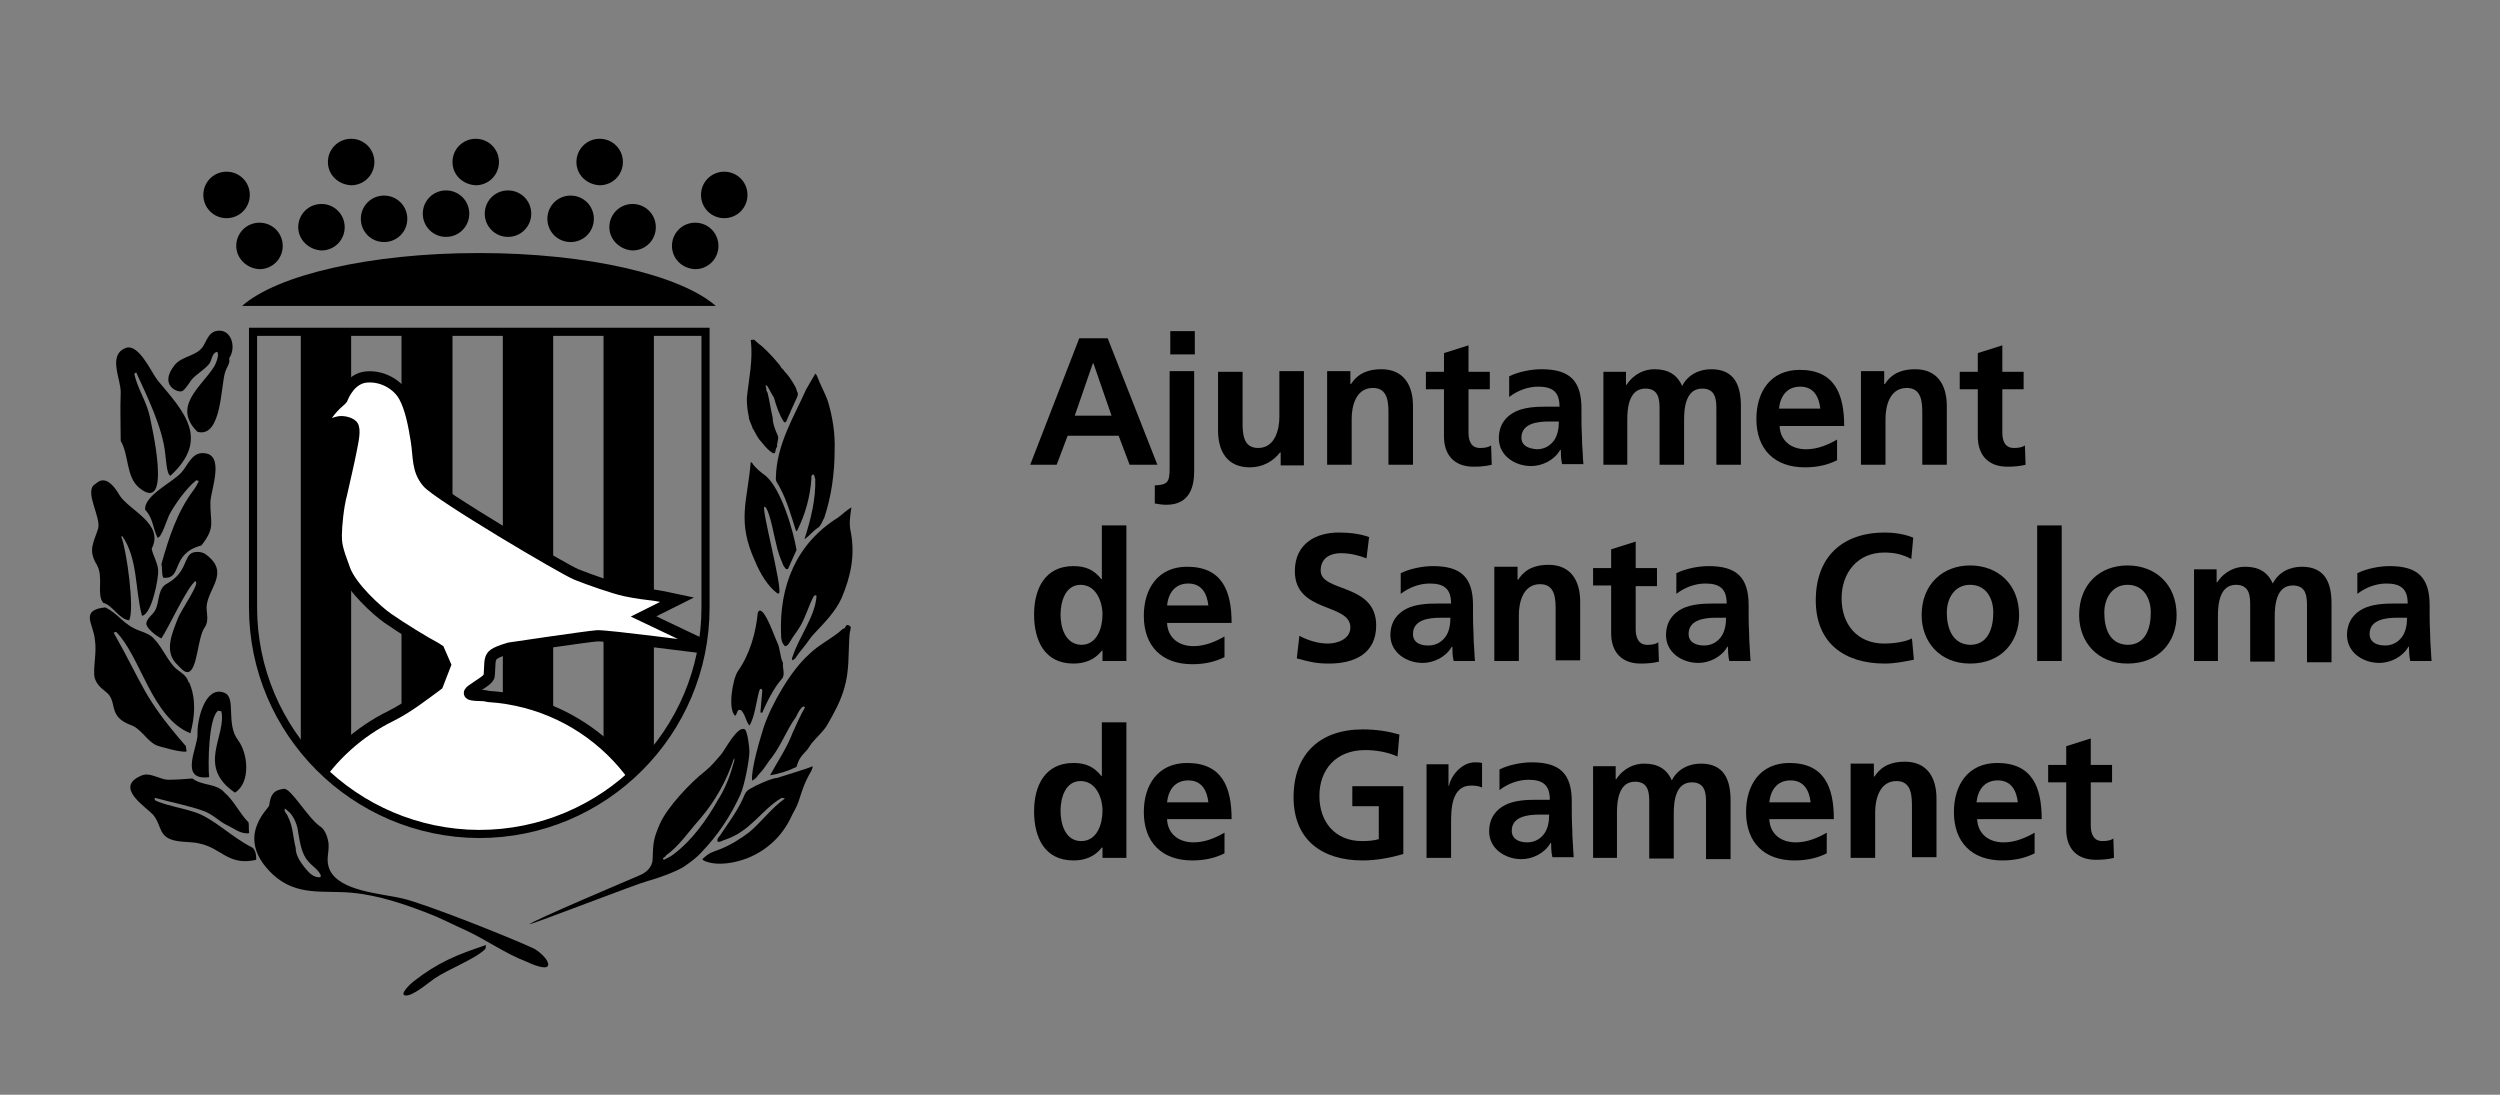 <?xml version="1.0" encoding="utf-8"?>
<!-- Generator: Adobe Illustrator 22.0.1, SVG Export Plug-In . SVG Version: 6.00 Build 0)  -->
<svg version="1.1" xmlns="http://www.w3.org/2000/svg" xmlns:xlink="http://www.w3.org/1999/xlink" x="0px" y="0px" width="387.3px"
	 height="169.6px" viewBox="0 0 387.3 169.6" enable-background="new 0 0 387.3 169.6" xml:space="preserve">
<rect x="0" y="0" width="387.3" height="169.6" fill="#808080" stroke="none"/>
<g id="Fondo">
</g>
<g id="Primer_plano">
</g>
<g id="Guías">
	<g>
		<g>
			<g>
				<g>
					<g>
						<path fill-rule="evenodd" clip-rule="evenodd" d="M164.3,125.6c0-1.9,0.7-4.6,3.1-4.6c2.4,0,3.4,2.6,3.4,4.6
							c0,2-0.8,4.7-3.3,4.7C165,130.3,164.3,127.6,164.3,125.6z M170.9,132.9h3.6v-21h-3.8v8.3h-0.1c-1.1-1.4-2.4-2-4.3-2
							c-4.4,0-6.1,3.5-6.1,7.5c0,4,1.6,7.6,6.1,7.6c1.8,0,3.3-0.6,4.4-2h0.1V132.9z"/>
					</g>
					<g>
						<path fill-rule="evenodd" clip-rule="evenodd" d="M180.8,124.3c0.2-1.9,1.2-3.4,3.3-3.4c2.1,0,2.9,1.6,3.1,3.4H180.8z
							 M189.7,129c-1.4,0.8-3,1.5-4.8,1.5c-2.3,0-4-1.3-4.1-3.6h10c0-5-1.5-8.7-6.9-8.7c-4.5,0-6.7,3.4-6.7,7.6
							c0,4.7,2.8,7.5,7.5,7.5c2,0,3.6-0.4,5-1.1V129z"/>
					</g>
					<g>
						<path fill-rule="evenodd" clip-rule="evenodd" d="M216.8,113.8c-1.7-0.5-3.5-0.8-5.7-0.8c-6.6,0-10.7,3.8-10.7,10.5
							c0,6.6,4.4,9.8,10.7,9.8c2.1,0,4.3-0.4,6.3-1v-10.5h-7.9v3.1h4.1v5.1c-0.7,0.2-1.5,0.3-2.6,0.3c-4.2,0-6.6-3-6.6-7
							c0-4,2.5-7.1,7.1-7.1c1.6,0,3.5,0.3,5,1L216.8,113.8z"/>
					</g>
					<g>
						<path fill-rule="evenodd" clip-rule="evenodd" d="M221,132.9h3.8v-5.3c0-2.1,0-5.9,3.1-5.9c0.7,0,1.3,0.1,1.7,0.3v-3.8
							c-0.4-0.1-0.8-0.1-1.1-0.1c-2.2,0-3.8,2.3-4,3.6h-0.1v-3.3H221V132.9z"/>
					</g>
					<g>
						<path fill-rule="evenodd" clip-rule="evenodd" d="M232.3,122.4c1.3-1,2.9-1.6,4.5-1.6c2.2,0,3.3,0.8,3.3,3.1h-2.1
							c-1.6,0-3.4,0.1-4.8,0.8c-1.4,0.7-2.5,2-2.5,4.1c0,2.7,2.5,4.3,5,4.3c1.7,0,3.6-0.9,4.5-2.5h0.1c0,0.4,0,1.4,0.2,2.2h3.3
							c-0.1-1.1-0.1-2.1-0.2-3.2c0-1.1-0.1-2.2-0.1-3.6v-1.8c0-4.3-1.8-6.1-6.2-6.1c-1.6,0-3.6,0.4-5,1.1L232.3,122.4z M234.2,128.7
							c0-2.2,2.5-2.5,4.2-2.5h1.6c0,1.1-0.2,2.2-0.8,3c-0.6,0.8-1.5,1.3-2.6,1.3C235.2,130.5,234.2,129.9,234.2,128.7z"/>
					</g>
					<g>
						<path fill-rule="evenodd" clip-rule="evenodd" d="M246.7,132.9h3.8v-7c0-1.9,0.3-4.8,2.8-4.8c2.2,0,2.2,1.9,2.2,3.3v8.6h3.8
							v-7c0-1.9,0.3-4.8,2.8-4.8c2.2,0,2.2,1.9,2.2,3.3v8.6h3.8v-9.1c0-3.2-1-5.7-4.6-5.7c-1.8,0-3.6,0.8-4.5,2.6
							c-0.8-1.8-2.2-2.6-4.3-2.6c-1.4,0-3.1,0.6-4.3,2.4h-0.1v-2h-3.5V132.9z"/>
					</g>
					<g>
						<path fill-rule="evenodd" clip-rule="evenodd" d="M274.1,124.3c0.2-1.9,1.2-3.4,3.3-3.4c2.1,0,2.9,1.6,3.1,3.4H274.1z
							 M283,129c-1.4,0.8-3,1.5-4.8,1.5c-2.3,0-4-1.3-4.1-3.6h10c0-5-1.5-8.7-6.9-8.7c-4.5,0-6.7,3.4-6.7,7.6c0,4.7,2.8,7.5,7.5,7.5
							c2,0,3.6-0.4,5-1.1V129z"/>
					</g>
					<g>
						<path fill-rule="evenodd" clip-rule="evenodd" d="M286.7,132.9h3.8v-7.1c0-1.8,0.6-4.8,3.3-4.8c2.4,0,2.4,2.4,2.4,4.1v7.7h3.8
							v-9.1c0-3.3-1.5-5.7-4.9-5.7c-2,0-3.6,0.6-4.7,2.3h-0.1v-2h-3.6V132.9z"/>
					</g>
					<g>
						<path fill-rule="evenodd" clip-rule="evenodd" d="M306.2,124.3c0.2-1.9,1.2-3.4,3.3-3.4c2.1,0,2.9,1.6,3.1,3.4H306.2z
							 M315.2,129c-1.4,0.8-3,1.5-4.8,1.5c-2.3,0-4-1.3-4.1-3.6h10c0-5-1.5-8.7-6.9-8.7c-4.5,0-6.7,3.4-6.7,7.6
							c0,4.7,2.8,7.5,7.5,7.5c2,0,3.6-0.4,5-1.1V129z"/>
					</g>
					<g>
						<path fill-rule="evenodd" clip-rule="evenodd" d="M320.1,128.5c0,2.9,1.6,4.7,4.6,4.7c1.1,0,2-0.1,2.8-0.3l-0.1-3
							c-0.4,0.3-1,0.4-1.7,0.4c-1.4,0-1.8-1.2-1.8-2.4v-6.7h3.3v-2.7h-3.3v-4.1l-3.8,1.2v2.9h-2.8v2.7h2.8V128.5z"/>
					</g>
				</g>
				<g>
					<g>
						<path fill-rule="evenodd" clip-rule="evenodd" d="M164.3,95.2c0-1.9,0.7-4.6,3.1-4.6c2.4,0,3.4,2.6,3.4,4.6
							c0,2-0.8,4.7-3.3,4.7C165,99.8,164.3,97.2,164.3,95.2z M170.9,102.4h3.6v-21h-3.8v8.3h-0.1c-1.1-1.4-2.4-2-4.3-2
							c-4.4,0-6.1,3.5-6.1,7.5c0,4,1.6,7.6,6.1,7.6c1.8,0,3.3-0.6,4.4-2h0.1V102.4z"/>
					</g>
					<g>
						<path fill-rule="evenodd" clip-rule="evenodd" d="M180.8,93.8c0.2-1.9,1.2-3.4,3.3-3.4c2.1,0,2.9,1.6,3.1,3.4H180.8z
							 M189.7,98.6c-1.4,0.8-3,1.5-4.8,1.5c-2.3,0-4-1.3-4.1-3.6h10c0-5-1.5-8.7-6.9-8.7c-4.5,0-6.7,3.4-6.7,7.6
							c0,4.7,2.8,7.5,7.5,7.5c2,0,3.6-0.4,5-1.1V98.6z"/>
					</g>
					<g>
						<path fill-rule="evenodd" clip-rule="evenodd" d="M212.1,83.2c-1.4-0.5-3-0.7-4.7-0.7c-3.4,0-6.8,1.6-6.8,6
							c0,6.5,8.6,4.9,8.6,8.7c0,1.8-2,2.5-3.5,2.5c-1.5,0-3.1-0.5-4.4-1.2l-0.4,3.5c1.9,0.5,2.9,0.8,5,0.8c4,0,7.3-1.6,7.3-5.9
							c0-6.6-8.6-5.1-8.6-8.5c0-2.1,1.7-2.7,3.1-2.7c1.4,0,2.7,0.3,4,0.8L212.1,83.2z"/>
					</g>
					<g>
						<path fill-rule="evenodd" clip-rule="evenodd" d="M217,92c1.3-1,2.9-1.6,4.5-1.6c2.2,0,3.3,0.8,3.3,3.1h-2.1
							c-1.6,0-3.4,0.1-4.8,0.8c-1.4,0.7-2.5,2-2.5,4.1c0,2.7,2.5,4.3,5,4.3c1.7,0,3.6-0.9,4.5-2.5h0.1c0,0.4,0,1.4,0.2,2.2h3.3
							c-0.1-1.1-0.1-2.1-0.2-3.2c0-1.1-0.1-2.2-0.1-3.6v-1.8c0-4.3-1.8-6.1-6.2-6.1c-1.6,0-3.6,0.4-5,1.1L217,92z M218.9,98.2
							c0-2.2,2.5-2.5,4.2-2.5h1.6c0,1.1-0.2,2.2-0.8,3c-0.6,0.8-1.5,1.3-2.6,1.3C219.9,100,218.9,99.5,218.9,98.2z"/>
					</g>
					<g>
						<path fill-rule="evenodd" clip-rule="evenodd" d="M231.5,102.4h3.8v-7.1c0-1.9,0.6-4.8,3.3-4.8c2.4,0,2.4,2.4,2.4,4.1v7.7h3.8
							v-9.1c0-3.3-1.5-5.7-4.9-5.7c-2,0-3.6,0.6-4.7,2.3h-0.1v-2h-3.6V102.4z"/>
					</g>
					<g>
						<path fill-rule="evenodd" clip-rule="evenodd" d="M249.6,98.1c0,2.9,1.6,4.7,4.6,4.7c1.1,0,2-0.1,2.8-0.3l-0.1-3
							c-0.4,0.3-1,0.4-1.7,0.4c-1.4,0-1.8-1.2-1.8-2.4v-6.7h3.3V88h-3.3v-4.1l-3.8,1.2V88h-2.8v2.7h2.8V98.1z"/>
					</g>
					<g>
						<path fill-rule="evenodd" clip-rule="evenodd" d="M259.7,92c1.3-1,2.9-1.6,4.5-1.6c2.2,0,3.3,0.8,3.3,3.1h-2.1
							c-1.6,0-3.4,0.1-4.8,0.8c-1.4,0.7-2.5,2-2.5,4.1c0,2.7,2.5,4.3,5,4.3c1.7,0,3.6-0.9,4.5-2.5h0.1c0,0.4,0,1.4,0.2,2.2h3.3
							c-0.1-1.1-0.1-2.1-0.2-3.2c0-1.1-0.1-2.2-0.1-3.6v-1.8c0-4.3-1.8-6.1-6.2-6.1c-1.6,0-3.6,0.4-5,1.1L259.7,92z M261.6,98.2
							c0-2.2,2.5-2.5,4.2-2.5h1.6c0,1.1-0.2,2.2-0.8,3c-0.6,0.8-1.5,1.3-2.6,1.3C262.7,100,261.6,99.5,261.6,98.2z"/>
					</g>
					<g>
						<path fill-rule="evenodd" clip-rule="evenodd" d="M296.2,98.9c-0.9,0.5-2.7,0.8-4.3,0.8c-4.2,0-6.6-3-6.6-7
							c0-4,2.5-7.1,6.6-7.1c1.4,0,2.7,0.2,4.2,1l0.3-3.3c-1.4-0.6-3.1-0.8-4.4-0.8c-6.6,0-10.7,3.8-10.7,10.5
							c0,6.6,4.4,9.8,10.7,9.8c1.5,0,3-0.3,4.5-0.6L296.2,98.9z"/>
					</g>
					<g>
						<path fill-rule="evenodd" clip-rule="evenodd" d="M297.7,95.3c0,4.1,2.8,7.5,7.5,7.5c4.8,0,7.6-3.3,7.6-7.5
							c0-4.8-3.3-7.7-7.6-7.7C301,87.6,297.7,90.5,297.7,95.3z M301.6,94.9c0-2.2,1.2-4.3,3.6-4.3c2.5,0,3.6,2.1,3.6,4.3
							c0,2.4-0.8,5-3.6,5C302.4,99.8,301.6,97.2,301.6,94.9z"/>
					</g>
					<g>
						<rect x="315.6" y="81.4" fill-rule="evenodd" clip-rule="evenodd" width="3.8" height="21"/>
					</g>
					<g>
						<path fill-rule="evenodd" clip-rule="evenodd" d="M322.1,95.3c0,4.1,2.8,7.5,7.5,7.5c4.8,0,7.6-3.3,7.6-7.5
							c0-4.8-3.3-7.7-7.6-7.7C325.3,87.6,322.1,90.5,322.1,95.3z M326,94.9c0-2.2,1.2-4.3,3.6-4.3c2.5,0,3.6,2.1,3.6,4.3
							c0,2.4-0.8,5-3.6,5C326.7,99.8,326,97.2,326,94.9z"/>
					</g>
					<g>
						<path fill-rule="evenodd" clip-rule="evenodd" d="M339.8,102.4h3.8v-7c0-1.9,0.3-4.8,2.8-4.8c2.2,0,2.2,1.9,2.2,3.3v8.6h3.8
							v-7c0-1.9,0.3-4.8,2.8-4.8c2.2,0,2.2,1.9,2.2,3.3v8.6h3.8v-9.1c0-3.2-1-5.7-4.6-5.7c-1.8,0-3.6,0.8-4.5,2.6
							c-0.8-1.8-2.2-2.6-4.3-2.6c-1.4,0-3.1,0.6-4.3,2.4h-0.1v-2h-3.5V102.4z"/>
					</g>
					<g>
						<path fill-rule="evenodd" clip-rule="evenodd" d="M365.2,92c1.3-1,2.9-1.6,4.5-1.6c2.2,0,3.3,0.8,3.3,3.1h-2.1
							c-1.6,0-3.4,0.1-4.8,0.8c-1.4,0.7-2.5,2-2.5,4.1c0,2.7,2.5,4.3,5,4.3c1.7,0,3.6-0.9,4.5-2.5h0.1c0,0.4,0,1.4,0.2,2.2h3.3
							c-0.1-1.1-0.1-2.1-0.2-3.2c0-1.1-0.1-2.2-0.1-3.6v-1.8c0-4.3-1.8-6.1-6.2-6.1c-1.6,0-3.6,0.4-5,1.1L365.2,92z M367.1,98.2
							c0-2.2,2.5-2.5,4.2-2.5h1.6c0,1.1-0.2,2.2-0.8,3c-0.6,0.8-1.5,1.3-2.6,1.3C368.2,100,367.1,99.5,367.1,98.2z"/>
					</g>
				</g>
				<g>
					<g>
						<path fill-rule="evenodd" clip-rule="evenodd" d="M172.2,64.4h-5.7l2.8-8.1h0.1L172.2,64.4z M159.6,72h4.1l1.7-4.5h7.9L175,72
							h4.3l-7.7-19.6h-4.4L159.6,72z"/>
					</g>
					<g>
						<path fill-rule="evenodd" clip-rule="evenodd" d="M178.9,78c0.5,0.1,1.2,0.2,1.8,0.2c3.8,0,4.3-3.1,4.3-5.2V57.5h-3.8v15
							c0,2.2-0.3,2.6-2.3,2.7L178.9,78z M181.3,54.9h3.8v-3.6h-3.8V54.9z"/>
					</g>
					<g>
						<path fill-rule="evenodd" clip-rule="evenodd" d="M202,57.5h-3.8v7.1c0,1.8-0.6,4.8-3.3,4.8c-2.4,0-2.4-2.4-2.4-4.1v-7.7h-3.8
							v9.1c0,3.3,1.5,5.7,4.9,5.7c2,0,3.6-0.9,4.7-2.3h0.1v2h3.6V57.5z"/>
					</g>
					<g>
						<path fill-rule="evenodd" clip-rule="evenodd" d="M205.6,72h3.8v-7.1c0-1.9,0.6-4.8,3.3-4.8c2.4,0,2.4,2.4,2.4,4.1V72h3.8
							v-9.1c0-3.3-1.5-5.7-4.9-5.7c-2,0-3.6,0.6-4.7,2.3h-0.1v-2h-3.6V72z"/>
					</g>
					<g>
						<path fill-rule="evenodd" clip-rule="evenodd" d="M223.7,67.6c0,2.9,1.6,4.7,4.6,4.7c1.1,0,2-0.1,2.8-0.3l-0.1-3
							c-0.4,0.3-1,0.4-1.7,0.4c-1.4,0-1.8-1.1-1.8-2.4v-6.7h3.3v-2.7h-3.3v-4.1l-3.8,1.2v2.9h-2.8v2.7h2.8V67.6z"/>
					</g>
					<g>
						<path fill-rule="evenodd" clip-rule="evenodd" d="M233.8,61.5c1.3-1,2.9-1.6,4.5-1.6c2.2,0,3.3,0.8,3.3,3.1h-2.1
							c-1.6,0-3.4,0.1-4.8,0.8c-1.4,0.7-2.5,2-2.5,4.1c0,2.7,2.5,4.3,5,4.3c1.7,0,3.6-0.9,4.5-2.5h0.1c0,0.4,0,1.4,0.2,2.2h3.3
							c-0.1-1.1-0.1-2.1-0.2-3.2c0-1.1-0.1-2.2-0.1-3.6v-1.8c0-4.3-1.8-6.1-6.2-6.1c-1.6,0-3.6,0.4-5,1.1L233.8,61.5z M235.7,67.8
							c0-2.2,2.5-2.5,4.2-2.5h1.6c0,1.1-0.2,2.2-0.8,3c-0.6,0.8-1.5,1.3-2.6,1.3C236.7,69.5,235.7,69,235.7,67.8z"/>
					</g>
					<g>
						<path fill-rule="evenodd" clip-rule="evenodd" d="M248.3,72h3.8v-7c0-1.9,0.3-4.8,2.8-4.8c2.2,0,2.2,1.9,2.2,3.3V72h3.8v-7
							c0-1.9,0.3-4.8,2.8-4.8c2.2,0,2.2,1.9,2.2,3.3V72h3.8v-9.1c0-3.2-1-5.7-4.6-5.7c-1.8,0-3.6,0.8-4.5,2.6
							c-0.8-1.8-2.2-2.6-4.3-2.6c-1.4,0-3.1,0.6-4.3,2.4h-0.1v-2h-3.5V72z"/>
					</g>
					<g>
						<path fill-rule="evenodd" clip-rule="evenodd" d="M275.6,63.3c0.2-1.9,1.2-3.4,3.3-3.4c2.1,0,2.9,1.6,3.1,3.4H275.6z
							 M284.6,68.1c-1.4,0.8-3,1.5-4.8,1.5c-2.3,0-4-1.3-4.1-3.6h10c0-5-1.5-8.7-6.9-8.7c-4.5,0-6.7,3.4-6.7,7.6
							c0,4.7,2.8,7.5,7.5,7.5c2,0,3.6-0.4,5-1.1V68.1z"/>
					</g>
					<g>
						<path fill-rule="evenodd" clip-rule="evenodd" d="M288.3,72h3.8v-7.1c0-1.9,0.6-4.8,3.3-4.8c2.4,0,2.4,2.4,2.4,4.1V72h3.8
							v-9.1c0-3.3-1.5-5.7-4.9-5.7c-2,0-3.6,0.6-4.7,2.3h-0.1v-2h-3.6V72z"/>
					</g>
					<g>
						<path fill-rule="evenodd" clip-rule="evenodd" d="M306.4,67.6c0,2.9,1.6,4.7,4.6,4.7c1.1,0,2-0.1,2.8-0.3l-0.1-3
							c-0.4,0.3-1,0.4-1.7,0.4c-1.4,0-1.8-1.1-1.8-2.4v-6.7h3.3v-2.7h-3.3v-4.1l-3.8,1.2v2.9h-2.8v2.7h2.8V67.6z"/>
					</g>
				</g>
			</g>
		</g>
		<g>
			<g>
				<defs>
					<path id="SVGID_1_" d="M39.2,94.1l0-0.4V51.4h70.1v42.3l0,0.4c0,19.4-15.7,35.1-35.1,35.1C54.9,129.1,39.2,113.4,39.2,94.1z"/>
				</defs>
				<clipPath id="SVGID_2_">
					<use xlink:href="#SVGID_1_"  overflow="visible"/>
				</clipPath>
				<g clip-path="url(#SVGID_2_)">
					<g>
						<g>
							<path fill="#FFFFFF" d="M42.7,94.6"/>
						</g>
					</g>
					<g>
						<g>
							<polygon points="46.6,37.6 54.4,37.6 54.4,151.7 46.6,151.7 46.6,37.6 							"/>
							<path d="M50.5,94.6"/>
						</g>
					</g>
					<g>
						<g>
							<path fill="#FFFFFF" d="M58.3,94.6"/>
						</g>
					</g>
					<g>
						<g>
							<polygon points="62.2,37.6 70.1,37.6 70.1,151.7 62.2,151.7 62.2,37.6 							"/>
							<path d="M66.2,94.6"/>
						</g>
					</g>
					<g>
						<g>
							<path fill="#FFFFFF" d="M74,94.6"/>
						</g>
					</g>
					<g>
						<g>
							<polygon points="77.9,37.6 85.7,37.6 85.7,151.7 77.9,151.7 77.9,37.6 							"/>
							<path d="M81.8,94.6"/>
						</g>
					</g>
					<g>
						<g>
							<path fill="#FFFFFF" d="M89.6,94.6"/>
						</g>
					</g>
					<g>
						<g>
							<polygon points="93.5,37.6 101.3,37.6 101.3,151.7 93.5,151.7 93.5,37.6 							"/>
							<path d="M97.4,94.6"/>
						</g>
					</g>
					<g>
						<g>
							<path fill="#FFFFFF" d="M105.5,94.6"/>
						</g>
					</g>
					<path fill="#FFFFFF" d="M53,61.8c0.2-0.5,1.3-3.2,3.8-3.4c2.5-0.2,4.8,1.2,5.8,3c1,1.8,1.5,4.4,1.9,6.9
						c0.4,2.5,0.1,4.5,1.7,6.4c1.5,1.9,21.1,13.5,23.1,14.3c2,0.8,5.7,2.1,7.5,2.5c1.8,0.4,3.7,0.6,4.5,0.7c0.8,0.1,3.6,0.7,3.6,0.7
						c0,0-5.2,2.6-5.2,2.6s10.5,5,10.5,5c-1.3-0.1-16.2-2.1-17.7-2c-1.5,0.1-13.6,1.9-13.6,1.9c-2.7,0.8-2.7,1.2-2.9,1.7
						c-0.2,0.5-0.1,2.7-0.3,2.8c-0.2,0.5-1.5,1.2-2.3,1.8l-0.3,0.2c-0.3,0.2-0.5,0.5-0.3,0.6c0.2,0.3,2,0.2,2.4,0.3l0.5,0.1
						c15.7,1,28.1,14,28.1,30c0,16.6-13.4,30-30,30c-16.6,0-30-13.4-30-30c0-11.8,6.8-22.1,16.8-27c2.6-1.3,4.9-3.1,7.2-4.8l1.2-3.1
						l-1-2.3c-0.3-0.2-0.6-0.4-0.8-0.5c-1.2-0.6-5.1-3-7.1-4.4c-1.6-1.1-5.7-4.8-6.7-7.6c-1.2-3.2-1.3-3.9-1.3-5.3
						c0-1.4,0.3-4.5,0.8-6.3c0.4-1.8,1.2-5.2,1.5-6.8c0.3-1.5,0.7-3.3,0.2-3.9c-0.5-0.5-1.7-0.7-2.3-0.5c-1.2,0.3-2.6,0.9-2.6,0.9
						s0.2-1,0.5-1.3C51.6,62.8,52.7,62.2,53,61.8z"/>
					<path fill="none" stroke="#000000" stroke-width="1.738" stroke-miterlimit="3.864" d="M53,61.8c0.2-0.5,1.3-3.2,3.8-3.4
						c2.5-0.2,4.8,1.2,5.8,3c1,1.8,1.5,4.4,1.9,6.9c0.4,2.5,0.1,4.5,1.7,6.4c1.5,1.9,21.1,13.5,23.1,14.3c2,0.8,5.7,2.1,7.5,2.5
						c1.8,0.4,3.7,0.6,4.5,0.7c0.8,0.1,3.6,0.7,3.6,0.7c0,0-5.2,2.6-5.2,2.6s10.5,5,10.5,5c-1.3-0.1-16.2-2.1-17.7-2
						c-1.5,0.1-13.6,1.9-13.6,1.9c-2.7,0.8-2.7,1.2-2.9,1.7c-0.2,0.5-0.1,2.7-0.3,2.8c-0.2,0.5-1.5,1.2-2.3,1.8l-0.3,0.2
						c-0.3,0.2-0.5,0.5-0.3,0.6c0.2,0.3,2,0.2,2.4,0.3l0.5,0.1c15.7,1,28.1,14,28.1,30c0,16.6-13.4,30-30,30c-16.6,0-30-13.4-30-30
						c0-11.8,6.8-22.1,16.8-27c2.6-1.3,4.9-3.1,7.2-4.8l1.2-3.1l-1-2.3c-0.3-0.2-0.6-0.4-0.8-0.5c-1.2-0.6-5.1-3-7.1-4.4
						c-1.6-1.1-5.7-4.8-6.7-7.6c-1.2-3.2-1.3-3.9-1.3-5.3c0-1.4,0.3-4.5,0.8-6.3c0.4-1.8,1.2-5.2,1.5-6.8c0.3-1.5,0.7-3.3,0.2-3.9
						c-0.5-0.5-1.7-0.7-2.3-0.5c-1.2,0.3-2.6,0.9-2.6,0.9s0.2-1,0.5-1.3C51.6,62.8,52.7,62.2,53,61.8z"/>
				</g>
				
					<use xlink:href="#SVGID_1_"  overflow="visible" fill="none" stroke="#000000" stroke-width="1.257" stroke-miterlimit="3.864"/>
			</g>
		</g>
		<g>
			<g>
				<path fill-rule="evenodd" clip-rule="evenodd" d="M75.3,146.4l-0.1,0.6c-1.6,1.6-5.7,3.1-7.9,4.6c-0.9,0.6-3.5,2.9-4.6,2.6
					c-0.8-0.2,1-1.9,1.3-2.1C67.8,149.1,70.8,147.9,75.3,146.4z"/>
			</g>
			<g>
				<path fill-rule="evenodd" clip-rule="evenodd" d="M103.2,132.5c-0.1,0.3-0.5,0.3-0.5,0.6c0.1,0.1,0.2,0.1,0.4,0
					c0.1-0.2,0.4-0.1,0.5-0.3c0.3-0.1,0.5-0.3,0.8-0.5c2.8-2.1,5.1-5.3,6.9-8.5c1.2-1.9,1.9-3.9,2.5-6.1c-0.1,0,0-0.2-0.1-0.2
					c-1.1,3.4-2.9,6.6-5.2,9.3C106.7,128.8,105.2,131.1,103.2,132.5z M82,143.2c0.3-0.5,16.2-7.2,17.1-7.6c1-0.4,2-1.3,2-2.5
					c0.1-2.5,0.1-3.1,1.1-5.4c1.1-2.6,4.8-6.5,7-8.2c1-0.8,1.7-1.7,2.5-2.6c0.6-0.7,2.6-4.6,3.7-3.9c0.4,0.3,0.7,2.8,0.7,3.4
					c0,1.4-0.8,5.4-1.4,6.7c-1.5,3.3-3.5,6.3-6,8.9c-0.9,1-1.8,1.6-2.8,2.3c-1.3,0.8-4.1,1.8-5.6,2.2C98.7,136.9,83,143,82,143.2z"
					/>
			</g>
			<g>
				<path fill-rule="evenodd" clip-rule="evenodd" d="M121.6,123.7L121.6,123.7l-0.5-0.1c-3.1,1.8-4.8,5.2-8.8,6.5
					c-0.4,0.1-0.7,0.4-1.1,0.3c-0.2-0.3,0.1-0.7,0.3-0.9c1.2-1.8,2.7-3.8,3.6-5.8c0.3-0.7,0.4-1.1,1.1-1.5c0.8-0.5,3.4-1.7,4.3-1.7
					c0.1-0.1,4.6-1.4,5.4-1.8c0,0.2-0.1,0.5-0.2,0.7c-1.1,1.9-1.3,2.7-2,4.8c-0.3,0.9-0.8,1.6-1.2,2.5c-1.4,2.9-3.7,5-6.6,6.2
					c-2,0.8-4.7,1.3-6.7,0.5c-0.1-0.1-0.3-0.1-0.4-0.3c1.2-1.1,1.4-1,2.9-1.6c1.5-0.6,3.1-1.6,4.4-2.6
					C118,127.3,119.5,125.2,121.6,123.7z"/>
			</g>
			<g>
				<path fill-rule="evenodd" clip-rule="evenodd" d="M117.4,94.9c0.1-0.1,0.1-0.3,0.3-0.3c0.9-0.1,2.3,4.1,2.7,4.9
					c0.5,1,0.4,2.2,0.9,3.2c-0.1,0.8,0.4,1.9-0.2,2.5c-1.1,1.2-2.4,3.7-3,5.2l-0.3,0c0.1-1.2,0.2-2.3,0.3-3.5l-0.2-0.2
					c-0.2,0-0.2,0.2-0.3,0.4c-0.4,1.4-0.7,4.1-1.5,5.3c-0.5-0.6-0.6-1.4-1-2c-0.1-0.2-0.2-0.2-0.3-0.4c-0.7-0.2-0.5,0.5-0.9,0.9
					c-1.2-1-0.4-5.7,0.4-6.9C116.2,101.3,117.1,98,117.4,94.9z"/>
			</g>
			<g>
				<path fill-rule="evenodd" clip-rule="evenodd" d="M116.3,71.6c0.2,0,0.3,0.2,0.4,0.4c0.6,0.7,1.2,1.2,1.9,1.7
					c2.4,2,4.3,8.5,4.8,11.5c-0.2,0.4-1.3,2.9-1.3,2.9c-0.1,0.1-0.3,0.1-0.4,0c-0.2-0.3-0.4-0.5-0.5-0.9c-0.4-0.9-0.7-1.8-0.9-2.7
					c-0.4-1.5-0.9-4.6-1.6-5.8c-0.1-0.1-0.2-0.2-0.3-0.2c-0.4,0.6,2.8,12.4,2.3,13.4c-0.1,0.1-0.3,0-0.3,0c-1.5-1.1-2.7-3.2-3.4-4.9
					C114.1,80.7,115.8,77.7,116.3,71.6z"/>
			</g>
			<g>
				<path fill-rule="evenodd" clip-rule="evenodd" d="M116.3,52.7c0.1-0.1,0.3,0,0.5-0.1c0.4,0.4,0.8,0.7,1.3,1.1
					c1,0.9,1.9,1.9,2.8,3c0.1,0.4,0.5,0.5,0.6,0.8c0.7,0.7,1.2,1.5,1.7,2.4c0.2,0.3,0.2,0.7,0.4,1c0,0.2,0,0.4-0.1,0.6
					c-0.6,1.3-1.2,2.6-1.7,3.8c-0.2,0.2-0.2,0.2-0.4,0c-0.7-1.1-1.1-2.3-1.5-3.7c-0.4-0.6-0.7-1.3-1.1-1.9c-0.1,0-0.3,0.1-0.2,0.1
					c0.2,0.3,0,0.7,0.3,1c0.3,1.2,0.5,2.6,0.8,3.9c0,0.9,0.4,1.9,0.8,2.8c0.2,0.6-0.2,1.1-0.1,1.7c-0.3,0.3-0.2,0.8-0.4,1
					c-0.3,0.1-0.5-0.2-0.7-0.3c-0.5-0.4-1-1-1.4-1.5c-0.5-0.5-0.8-1.2-1.2-1.9c0,0,0-0.1-0.1-0.1c-0.1-0.6-0.6-1.2-0.6-1.9
					c-0.2-0.8-0.3-1.8-0.3-2.8C116,58.7,116.7,55.7,116.3,52.7z"/>
			</g>
			<g>
				<path fill-rule="evenodd" clip-rule="evenodd" d="M130.6,97.4c0.5,0.1,0.3-1.1,1.2-0.3c0,0.5-0.2,0.9-0.2,1.4
					c-0.2,2.8,0,5.4-0.8,8.1c-0.6,2.1-1.6,3.9-2.7,5.8c-0.7,1.1-1.6,1.8-2.4,2.8c-0.2,0.3-0.4,0.6-0.6,0.9c-0.9,1-1.3,1.3-1.7,2.7
					c-1.2,0.6-2.7,1.1-4.1,1.3c1.2-2.2,2.6-4.2,3.5-6.6c0.6-1.3,1.2-2.7,1.9-3.9c-0.4-0.7-1.3,1.3-1.4,1.5c-1.4,1.9-2.2,4.2-3.7,6.2
					c-0.7,0.8-1.1,1.7-1.9,2.5c-0.3,0.3-0.6,0.9-1,1c0,0.2-0.2,0.1-0.2,0c-0.1-1.8,1.2-6.2,1.8-8.1c1.2-3.6,4.2-8.8,7-11.3
					C126.9,99.8,129,98.9,130.6,97.4z"/>
			</g>
			<g>
				<path fill-rule="evenodd" clip-rule="evenodd" d="M124.9,60.3c0.5-0.8,0.9-1.6,1.4-2.4c0.1,0,0.2,0.2,0.3,0.4
					c0.5,1.4,1.2,2.5,1.7,4c0.7,2.4,1.1,4.9,1,7.5c0,3.5-0.5,7.1-1.6,10.4c-0.3,0.5-0.5,1.2-0.9,1.5c-0.8,0.5-1.4,1.3-2.1,1.8
					c0,0-0.1-0.1,0-0.2c0.9-2.8,1.7-6,1.6-9.1c-0.1-0.2-0.1-0.6-0.3-0.7c-0.4,0.1-0.3,0.5-0.3,0.7c-0.2,2.9-1,5.6-2.2,8
					c-0.1,0.1-0.2,0.1-0.2,0c-0.7-2.2-1.4-4.7-2.5-6.7c-0.2-0.5-0.7-0.9-0.6-1.5C120.3,68.8,123,64.6,124.9,60.3z"/>
			</g>
			<g>
				<path fill-rule="evenodd" clip-rule="evenodd" d="M131.9,78.6c-0.2,1.4-0.4,2.5-0.1,3.8c0.7,3.6,0,6.9-1.4,10.2
					c-0.9,2.1-2.8,4-4.3,5.6c-0.3,0.3-0.5,0.6-0.8,1c-0.6,0.9-1.3,1.6-1.9,2.5l-0.2,0.3c-0.1,0.1-0.3,0.2-0.4,0.3
					c-0.2-0.2-0.1-0.4,0-0.6c1-3.1,3.5-6.2,3.7-9.4c-0.1-0.1-0.2-0.1-0.4,0c-0.8,1.5-1.2,3-2,4.5c-0.5,0.9-1.2,1.7-1.7,2.6
					c-0.2,0.3-0.4,0.7-0.8,0.7c-0.5-0.5-0.6-1.1-0.6-1.8c-0.3-7.6,2.4-14.1,8.8-18.1C130.6,79.6,131.2,79,131.9,78.6z"/>
			</g>
		</g>
		<g>
			<g>
				<path fill-rule="evenodd" clip-rule="evenodd" d="M16.3,94.1c2.1,1,2.8,2.7,5.3,3.6c0.8,0.3,1.7,0.6,2.2,1.2
					c1.2,1.2,1.9,2.9,3,4.2c0.8,1,2.1,1.3,2.4,2.6l0.1,0c1.1,2.5,0.9,5.3,0.2,7.9c-6-2.4-7.7-11.9-11.5-15.7l-0.4,0.1
					c4.7,8.3,4.5,9.9,11.2,17.6l0.1,0.8c-0.4,0.3-4.2-0.7-4.8-1c-1.5-0.8-2.2-2.5-3.9-3.1c-3.7-1.4-1.8-3.7-3.9-5.2
					c-0.8-0.6-1.6-1.4-1.7-2.5c-0.1-1.8,0.4-3.6,0.1-5.5C14.5,96.7,12.3,94.5,16.3,94.1z"/>
			</g>
			<g>
				<path fill-rule="evenodd" clip-rule="evenodd" d="M23.5,85c0.2,1.1,0.9,2.1,1,3.3c0.1,1.3-1,6.9-2.5,7.1
					c-1.1-4-0.6-8.9-3.1-12.4l-0.1,0.2c0.8,1.9,2.1,11.3,1.2,12.9c-1.6-0.2-2.6-2.4-4-2.7c-1.1-1.3,0.1-4-1-5.9
					c-1.4-2.3-0.5-3.4,0.2-5.6c0.5-1.7-2.1-5.6-0.6-6.8c0.3-0.2,0.6-0.5,0.9-0.6c1.3-0.5,2.5,1.3,3,2.2C20,79.1,25.5,81.1,23.5,85z"
					/>
			</g>
			<g>
				<path fill-rule="evenodd" clip-rule="evenodd" d="M26.4,73.7c-0.6-0.2-0.7-2.8-0.8-3.4c-0.4-4-2.8-8.9-4.5-12.6l-0.3,0.2
					c0.5,2.3,1.9,4.3,2.4,6.6c0.2,1.1,3.6,15.3-1.6,11.1c-2.1-1.7-1.6-5.1-2.9-7.3c0-2.5-0.1-4.9,0-7.4c0.1-2.1-2.1-5.9,0.8-7
					c2-0.7,3.9,3.7,4.9,5C28.5,63.8,32.6,68,26.4,73.7z"/>
			</g>
			<g>
				<path fill-rule="evenodd" clip-rule="evenodd" d="M38.5,127.4c0.1,0.5,0,1,0.1,1.6l-0.1,0.1c-1.3,0.1-2.3-0.8-3.4-1.3
					c-1.2-0.6-2.1-1.6-3.4-2.1c-2.4-0.9-5.2-1.4-7.7-2.1c-0.2,0.4,0.3,0.5,0.5,0.6c1.8,0.7,3.8,1,5.6,1.6c2.9,0.9,5.8,3.9,8.8,5.4
					c0.7,0.3,0.8,1.3,0.8,2c-4.3,1-5.4-1.8-8.7-2.5c-1.1-0.3-2.3-0.2-3.5-0.4c-3.1-0.5-2.3-2.3-3.8-4.1c-1.1-1.2-6-4.2-1.9-6
					c1.4-0.7,2.9,0.6,4.3,0.6c1.2,0,2.5-0.1,3.7-0.2c1.6,1.2,3.7,0.7,5,2.2C36.3,124.1,37.1,126,38.5,127.4z"/>
			</g>
			<g>
				<path fill-rule="evenodd" clip-rule="evenodd" d="M30.3,90c-1.3,0.9-4.2,7.3-5.3,8.9c-0.7-0.3-2.6-1.7-2.3-2.5
					c0.2-0.8,1.2-1.3,1.5-2.2c0.5-1.3,0.3-3.1,1.7-3.8c3.2-1.8,2.5-4.3,4-4.8c0.6-0.2,1.5-0.1,2,0.3c3.8,2.8,0.3,5.2,0.1,8.1
					c0,1,0.4,2.3-0.3,3.2c-1.1,1.6-1.1,6.5-2.5,6.9c-0.6,0.2-1.3-0.7-1.7-1.1c-2.2-2-0.8-5,0.1-7.3c0.5-1.2,2.9-4.7,2.8-5.4L30.3,90
					z"/>
			</g>
			<g>
				<path fill-rule="evenodd" clip-rule="evenodd" d="M31.2,84.5c-4.9,1.3-2.8,5.3-5.9,5c-0.3-0.6-0.1-1.4-0.3-2.1
					c1.2-4.2,2.4-8,5-11.5c0.3-0.4,0.6-0.9,0.8-1.4l-0.4-0.1c-1.5,1.2-3.3,3.7-4.2,5.4c-0.3,0.6-1.2,3.6-1.8,3.5
					c-0.7-1.4-0.7-3.1-1.9-4.3c-0.3-2.2,4.3-4.3,5.6-5.8c1-1.1,1.6-3.1,3.4-3c3.4,0.1,1.2,5.6,1.1,7.5
					C32.5,80.9,33.5,81.6,31.2,84.5z"/>
			</g>
			<g>
				<path fill-rule="evenodd" clip-rule="evenodd" d="M35.5,55.5c0.2,0.8-0.4,1.4-0.6,2.1c-0.7,1.9-0.5,10.3-4.3,9.3
					c-4-3.9,0.6-7,2.5-10c0.3-0.4,1-2.1,0.5-2.4c-0.9,0.3-0.7,1.4-1.3,2c-0.8,0.9-1.8,1.4-2.6,2.3c-0.3,0.4-1.1,1.7-1.5,1.8
					c-0.6,0.3-3.7-0.9-1.1-4.1c1.2-1.4,3.4-1.3,4.4-2.9c0.5-0.8,0.8-2,1.9-2.3C35.8,50.7,36.7,53.8,35.5,55.5z"/>
			</g>
			<g>
				<path fill-rule="evenodd" clip-rule="evenodd" d="M36.4,122.8c-6-4.1-1.3-8.7-2.1-12.6l-0.5-0.1c-1.5,1-1.6,8.4-1.4,10.3
					c-4.8,0.6-1.7-4.7-1.8-6.7c-0.1-2,1.1-7.5,4.1-6.4c2,0.7,0.2,4.8,2.2,7.4C38.4,116.7,38.9,121.2,36.4,122.8z"/>
			</g>
			<g>
				<path fill-rule="evenodd" clip-rule="evenodd" d="M44.2,125.3c-0.1,0-0.1,0-0.1,0c-0.1,0.5,0.4,0.8,0.5,1.2
					c0.8,1.5,0.8,3.3,1.2,4.8c0,1.2,0.7,2.2,1.4,3.1c0.6,0.7,1.3,1.6,2.4,1.5c0.1-0.1,0.1-0.2,0.1-0.3c-0.4-0.9-1.3-1.4-1.9-2.1
					c-1.1-1.2-1.3-2.9-1.6-4.5c-0.1-1.1-0.6-2.4-1.4-3.2C44.6,125.7,44.4,125.4,44.2,125.3z M51.1,134.8c1.6,3.3,7.9,3.6,11.3,4.4
					c3.7,0.9,16.3,5.9,20.2,7.7c0.7,0.3,2.1,1.5,2.3,2.3c0.4,1.5-2.9,0-3.3-0.2c-3.4-1.3-6.4-3.5-9.7-5c-1.6-0.7-3.1-1.5-4.8-2.2
					c-4-1.6-8.3-3.1-12.6-3.5c-4.4-0.4-8.5,0.6-12.2-2.8c-6.1-5.7-0.7-10.2-0.6-10.7c0.2-1.6,0.6-2.4,2.3-2.6
					c1.1-0.1,3.8,4.7,5.7,5.9c0.7,0.5,1.1,1.7,1.2,2.6C51,132.3,50.4,133.2,51.1,134.8z"/>
			</g>
		</g>
		<g>
			<g>
				<path fill-rule="evenodd" clip-rule="evenodd" d="M36.6,38.1c0-2,1.6-3.6,3.6-3.6c2,0,3.6,1.6,3.6,3.6c0,2-1.6,3.6-3.6,3.6
					C38.2,41.6,36.6,40,36.6,38.1z"/>
			</g>
			<g>
				<path fill-rule="evenodd" clip-rule="evenodd" d="M46.2,35.2c0-2,1.6-3.6,3.6-3.6c2,0,3.6,1.6,3.6,3.6c0,2-1.6,3.6-3.6,3.6
					C47.8,38.7,46.2,37.1,46.2,35.2z"/>
			</g>
			<g>
				<path fill-rule="evenodd" clip-rule="evenodd" d="M55.9,33.9c0-2,1.6-3.6,3.6-3.6c2,0,3.6,1.6,3.6,3.6c0,2-1.6,3.6-3.6,3.6
					C57.5,37.5,55.9,35.9,55.9,33.9z"/>
			</g>
			<g>
				<path fill-rule="evenodd" clip-rule="evenodd" d="M65.5,33.1c0-2,1.6-3.6,3.6-3.6c2,0,3.6,1.6,3.6,3.6c0,2-1.6,3.6-3.6,3.6
					C67.1,36.7,65.5,35.1,65.5,33.1z"/>
			</g>
			<g>
				<path fill-rule="evenodd" clip-rule="evenodd" d="M75.1,33.1c0-2,1.6-3.6,3.6-3.6c2,0,3.6,1.6,3.6,3.6c0,2-1.6,3.6-3.6,3.6
					C76.7,36.7,75.1,35.1,75.1,33.1z"/>
			</g>
			<g>
				<path fill-rule="evenodd" clip-rule="evenodd" d="M84.8,33.9c0-2,1.6-3.6,3.6-3.6c2,0,3.6,1.6,3.6,3.6c0,2-1.6,3.6-3.6,3.6
					C86.4,37.5,84.8,35.9,84.8,33.9z"/>
			</g>
			<g>
				<path fill-rule="evenodd" clip-rule="evenodd" d="M94.4,35.2c0-2,1.6-3.6,3.6-3.6c2,0,3.6,1.6,3.6,3.6c0,2-1.6,3.6-3.6,3.6
					C96,38.7,94.4,37.1,94.4,35.2z"/>
			</g>
			<g>
				<path fill-rule="evenodd" clip-rule="evenodd" d="M104.1,38.1c0-2,1.6-3.6,3.6-3.6c2,0,3.6,1.6,3.6,3.6c0,2-1.6,3.6-3.6,3.6
					C105.6,41.6,104.1,40,104.1,38.1z"/>
			</g>
			<g>
				<path fill-rule="evenodd" clip-rule="evenodd" d="M31.5,30.2c0-2,1.6-3.6,3.6-3.6c2,0,3.6,1.6,3.6,3.6s-1.6,3.6-3.6,3.6
					C33.1,33.8,31.5,32.2,31.5,30.2z"/>
			</g>
			<g>
				<path fill-rule="evenodd" clip-rule="evenodd" d="M50.8,25.1c0-2,1.6-3.6,3.6-3.6c2,0,3.6,1.6,3.6,3.6c0,2-1.6,3.6-3.6,3.6
					C52.4,28.6,50.8,27.1,50.8,25.1z"/>
			</g>
			<g>
				<path fill-rule="evenodd" clip-rule="evenodd" d="M70.1,25.1c0-2,1.6-3.6,3.6-3.6c2,0,3.6,1.6,3.6,3.6c0,2-1.6,3.6-3.6,3.6
					C71.7,28.6,70.1,27.1,70.1,25.1z"/>
			</g>
			<g>
				<path fill-rule="evenodd" clip-rule="evenodd" d="M89.3,25.1c0-2,1.6-3.6,3.6-3.6c2,0,3.6,1.6,3.6,3.6c0,2-1.6,3.6-3.6,3.6
					C90.9,28.6,89.3,27.1,89.3,25.1z"/>
			</g>
			<g>
				<path fill-rule="evenodd" clip-rule="evenodd" d="M108.6,30.2c0-2,1.6-3.6,3.6-3.6c2,0,3.6,1.6,3.6,3.6s-1.6,3.6-3.6,3.6
					C110.2,33.8,108.6,32.2,108.6,30.2z"/>
			</g>
			<g>
				<path d="M37.5,47.4c5.4-4.8,19.8-8.2,36.7-8.2s31.2,3.4,36.7,8.2H37.5z"/>
			</g>
		</g>
	</g>
</g>
</svg>
